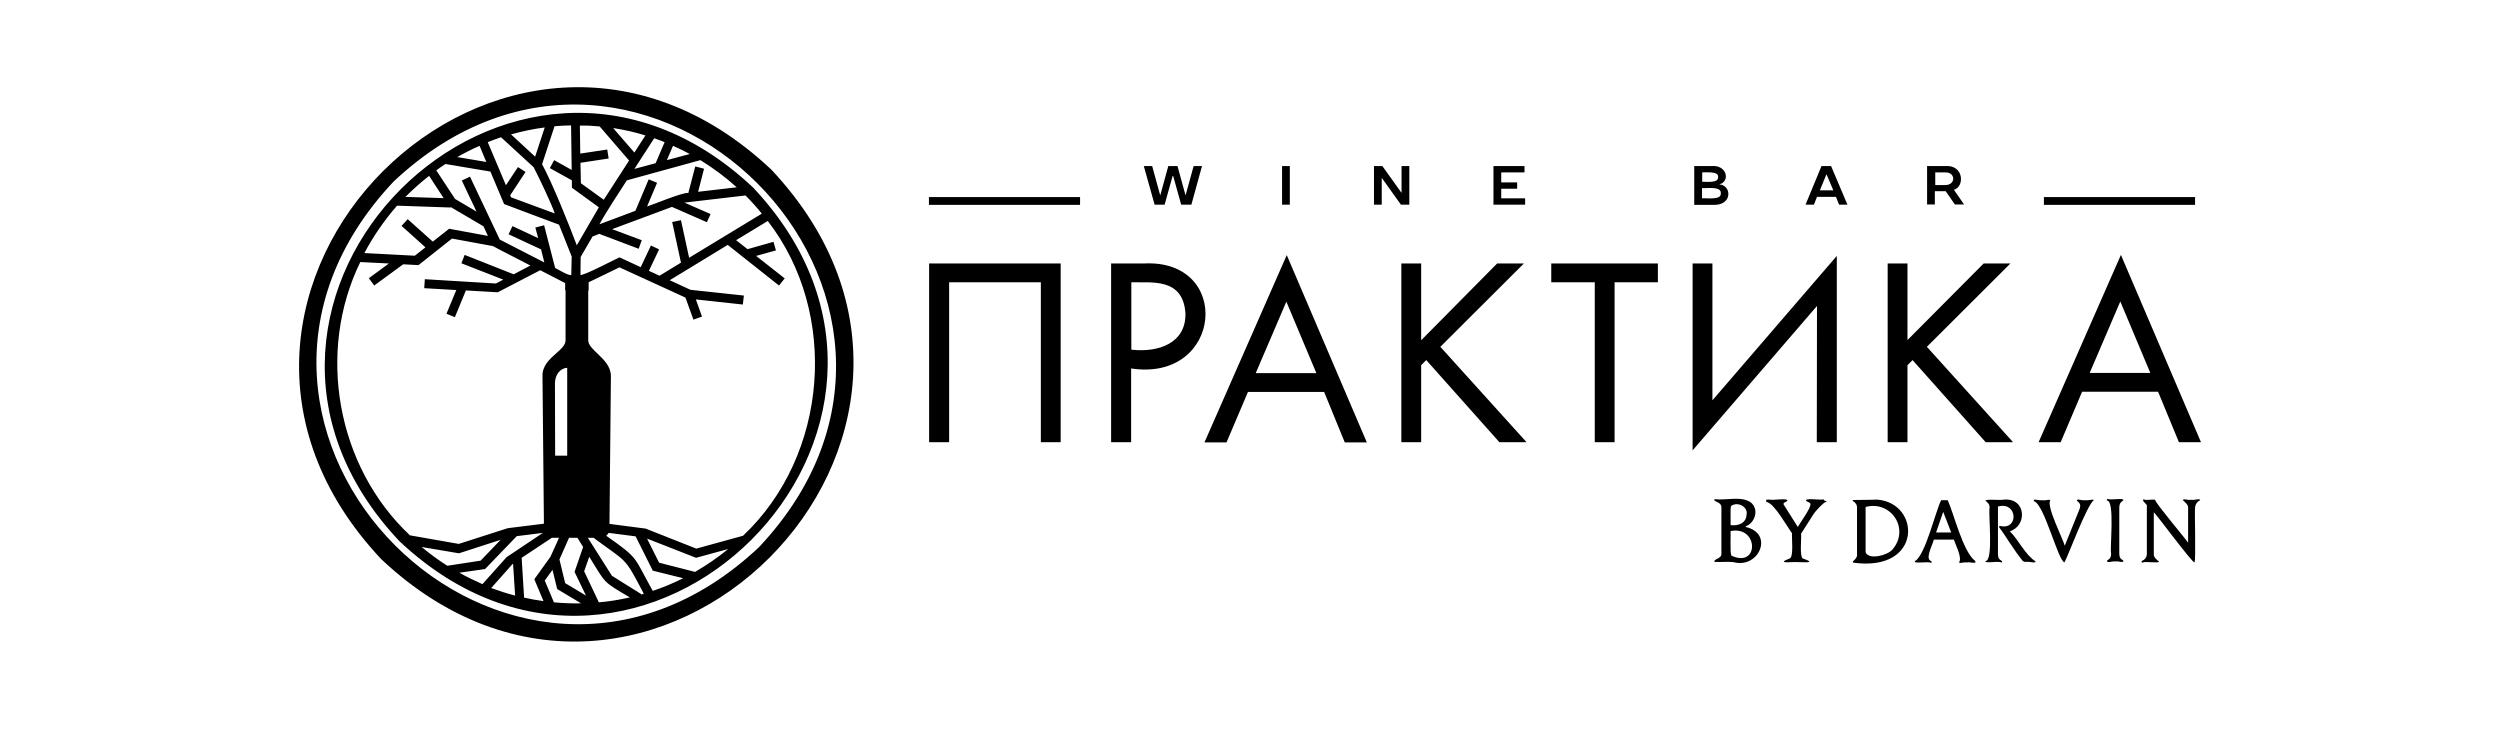 <?xml version="1.0" encoding="UTF-8"?> <!-- Generator: Adobe Illustrator 26.1.0, SVG Export Plug-In . SVG Version: 6.00 Build 0) --> <svg xmlns="http://www.w3.org/2000/svg" xmlns:xlink="http://www.w3.org/1999/xlink" id="Слой_1" x="0px" y="0px" viewBox="0 0 1224 356.8" style="enable-background:new 0 0 1224 356.8;" xml:space="preserve"> <g> <g id="svg_2"> <path id="svg_1" d="M-367.4-679.4v88.1h-9.8v-78.9h-45.2v78.9h-9.8v-88.1H-367.4z M-326.4-679.4c44-2.3,38.8,58.6-6.2,51.7v36.4 h-9.8v-88.1C-342.4-679.3-326.4-679.4-326.4-679.4z M-332.6-636.9c13.5,1.5,26.9-3.2,26.7-17.9c-1.2-17.7-16.8-14.9-26.7-15.3 V-636.9L-332.6-636.9z M-237.6-616.1h-37.5l-10.6,24.8h-10.8l40.6-92.3l39.5,92.3h-10.8L-237.6-616.1L-237.6-616.1z M-241.4-625.3 l-14.8-35.3l-15.1,35.3L-241.4-625.3z M-189.8-641.6l37.5-37.8h13.2l-41.2,41.1l42.5,47h-13.5l-36.1-40.4l-2.5,2.5v37.9h-9.8 v-88.1h9.8L-189.8-641.6L-189.8-641.6z M-94.4-670.1v78.9h-9.8v-78.9h-21.4v-9.2H-73v9.2H-94.4z M5.4-658.5l-61.3,71.2v-92.1h9.8 v67.5l61.3-71.2v91.8H5.4V-658.5L5.4-658.5z M50-641.6l37.5-37.8h13.2l-41.2,41.1l42.5,47H88.6l-36.1-40.4l-2.5,2.5v37.9h-9.8 v-88.1H50L50-641.6z M173.5-616.1H136l-10.6,24.8h-10.8l40.5-92.3l39.5,92.3h-10.8L173.5-616.1L173.5-616.1z M169.7-625.3 l-14.8-35.3l-15.1,35.3L169.7-625.3L169.7-625.3z M-55.1-727.3h8.4c7.9-0.7,9.3,7.7,4.1,8.9v0.1c6,0.5,6.4,10.4-3,10h-9.5 C-55.1-708.3-55.1-727.3-55.1-727.3z M-43.4-721.9c0.2-3.1-5.8-2.2-7.9-2.3v4.6C-49.2-719.7-43.2-718.8-43.4-721.9z M-51.3-716.4 v5c2.2-0.2,9.6,1,9.3-2.5C-41.7-717.5-49-716.2-51.3-716.4z M20.4-708.3h-4.1l-1.5-3.8H5.4l-1.5,3.8h-4.1l7.9-19.1h4.8L20.4-708.3 L20.4-708.3z M6.8-715.4h6.7l-3.3-7.9H10L6.8-715.4z M68.5-727.3c9.2-0.7,9.6,10,4.4,11.7v0.1l5,7.2h-4.5l-4.5-6.5h-5.3v6.5h-3.8 v-19.1L68.5-727.3L68.5-727.3z M68.5-724.2h-4.9v6.3h4.9C73.8-718,73.8-724.3,68.5-724.2L68.5-724.2z M-357.8-708.2h-74.5v-3.8 h74.5V-708.2z M191.6-708.2h-74.5v-3.8h74.5V-708.2z M-264.1-727.3h15.3v3.1h-11.4v4.9h7.9v3.1h-7.9v4.8h11.7v3.1h-15.5V-727.3z M-212.1-727.3h15.3v3.1h-11.4v4.9h7.9v3.1h-7.9v4.8h11.7v3.1h-15.5L-212.1-727.3L-212.1-727.3z M-146.7-727.3 c9.2-0.7,9.6,10,4.4,11.7v0.1l5,7.2h-4.5l-4.5-6.5h-5.3v6.5h-3.8v-19.1H-146.7L-146.7-727.3z M-146.7-724.2h-4.9v6.3h4.9 C-141.4-718-141.5-724.3-146.7-724.2L-146.7-724.2z M-320.6-727.3h8.4c7.9-0.7,9.3,7.7,4.1,8.9v0.1c6,0.5,6.4,10.4-3.1,10h-9.5 L-320.6-727.3L-320.6-727.3z M-308.9-721.9c0.2-3.1-5.9-2.2-7.9-2.3v4.6C-314.7-719.6-308.7-718.8-308.9-721.9 C-308.9-721.9-308.9-721.9-308.9-721.9z M-316.8-716.4v5c2.2-0.2,9.6,1,9.3-2.5C-307.2-717.5-314.5-716.2-316.8-716.4z"></path> <path id="Logo_Praktika_Beer_small" d="M-619.6-727.9L-619.6-727.9c-0.1-0.8-0.8-1.3-1.5-1.4h-0.3l-1.2,0.3 c-11.5,2.3-22.6,6.3-33,12c0.5-1.1,1-2.3,1.4-3.4c0.5-1.3,0.8-2.6,1.1-4c6.2-3,12.6-5.5,19.2-7.4c0.6-0.1,1.1-0.3,1.7-0.6l0.4-0.4 c0.2-0.4,0.3-0.8,0.1-1.2l-0.3-1.1v-0.1l0,0c-0.3-0.5-0.8-0.9-1.4-1h-0.4l-1.2,0.4c-12.8,3.8-32,11.1-50.6,30.2 c-7.4,7.5-13.5,16.1-18.3,25.4c-3.2,6.1-5.7,12.5-7.7,19.1c-0.9,2.7-0.6,5.8,0.9,8.2l4.8,8.1c-0.8,5-1.1,10.1-1.1,15.3 c0,13,2.5,25.8,7.3,37.8c0.3,0.8,1.1,1.2,1.9,0.9c0.1,0,0.1,0,0.2-0.1l1-0.4c0.8-0.3,1.2-1.3,0.8-2.1c-4.7-11.5-7-23.8-7-36.3 c0-4.7,0.3-9.5,1.1-14.2l0.6-0.3c0,0,6.5-4.3,7.6-4.8c2-1.3,3.4-3.2,4.1-5.4l0.5-1.7c1.4-4.5,3.1-8.9,5.2-13.2 c4.1-7.5,9.2-14.5,15.1-20.8c15.4-16.4,33.5-21.6,40.4-23.6l1.9-0.5c0.8-0.3,1.3-1.1,1.1-1.9l-0.3-1.1c-0.2-0.7-0.8-1.1-1.5-1.1 h-0.4l-1.8,0.6c-4.4,1.3-8.7,2.8-12.9,4.5l0,0c-2.7-0.3-5.4-0.5-8.1-0.6h-1.6c9.8-5.1,20.2-8.8,31.1-10.9c0.2-0.1,0.5-0.1,0.7-0.1 c0.3-0.1,0.6-0.3,0.8-0.6c0.3-0.3,0.4-0.8,0.3-1.2L-619.6-727.9L-619.6-727.9L-619.6-727.9z M-678.2-706.9v0.6 c-0.1,2.8-0.7,5.5-1.6,8.1c-2.7,3-5.3,6.1-7.7,9.3l-0.4-2.5c-0.3-1.2-0.7-2.5-1.1-3.8c2.1-2.6,4.3-4.9,6.5-7.3 C-681.2-704-679.8-705.5-678.2-706.9z M-695.9-675.7c-0.4,0.8-1,1.8-1.4,2.7c-0.3-0.8-0.7-1.6-1-2.3c-0.6-1.1-1.1-2.2-1.8-3.3 c2.3-4.3,4.8-8.5,7.7-12.5c0,0.1,0.1,0.4,0.1,0.6c0.5,2.4,0.7,4.8,0.7,7.3C-693.7-679.6-695.2-676.9-695.9-675.7z M-702.2-673.4 c1,2.1,1.7,4.4,2.1,6.7c-1.7,4.5-3.2,9.2-4.4,13.9c-0.2,0.5-0.3,1-0.3,1.5l-2.3-4c-0.9-1.4-1.1-3.1-0.5-4.7 c1.5-4.8,3.3-9.5,5.4-14C-702.4-673.6-702.2-673.5-702.2-673.4C-702.2-673.3-702.2-673.4-702.2-673.4z M-696.4-664l0.3-0.1 c2.2-1.3,4.5-2.5,6.9-3.4h0.1c-2.1,4.5-3.6,8.7-4.7,11.8c-0.4,1.3-1.2,2.3-2.3,3.1c-0.6,0.4-2.1,1.4-3.4,2.2 c-0.4,0.2-0.7,0.5-1.1,0.7C-699.6-654.6-698.2-659.4-696.4-664L-696.4-664L-696.4-664z M-690.8-671.6c-1,0.4-2,0.8-2.9,1.2 c0.6-1.1,1.1-2.3,1.7-3.3c0.6-1,1.5-2.9,3.2-5.5l0.3-0.1c2.3-1.5,4.8-2.6,7.4-3.3c0.4-0.2,0.8-0.2,1.2-0.3 c-2.3,3.3-4.5,6.7-6.5,10.2C-687.9-672.4-689.4-672-690.8-671.6C-690.8-671.5-690.8-671.6-690.8-671.6z M-676.5-687.8 c-2,0.2-4.1,0.5-6,1c-0.6,0.1-1.1,0.3-1.6,0.6c2.3-3.2,4.7-6,7.1-8.8c3.1-1.3,6.3-2.1,9.6-2.5c-1.6,1.5-3.2,3.1-4.7,4.5 C-673.5-691.3-675-689.5-676.5-687.8L-676.5-687.8z M-673.9-710.6c4.9-4.1,10.1-7.7,15.7-10.9c-1.3,3.7-3.4,7-6,9.9l-0.1,0.1 c-3.4,2.3-6.6,4.8-9.6,7.6c0.1-0.8,0.1-1.5,0.3-2.2C-673.8-707.5-673.9-709.1-673.9-710.6L-673.9-710.6L-673.9-710.6z M-662.1-701.9h-1.6c-1.4,0-2.7,0.1-4.1,0.3l-2.7,0.4c2.7-2.4,5.6-4.6,8.5-6.6c2.8-0.7,5.7-1.2,8.5-1.5c0.9-0.1,1.8-0.2,2.7-0.1 h0.3C-654.6-707.2-658.4-704.7-662.1-701.9L-662.1-701.9z M-500.5-661.1c-2-6.6-4.6-13-7.7-19.1c-4.9-9.3-11-17.9-18.3-25.4 c-18.6-19.1-37.8-26.4-50.6-30.2l-1.2-0.4h-0.4c-0.6,0-1.1,0.4-1.4,0.8l0,0l-0.4,1.4c-0.1,0.4,0,0.9,0.1,1.2l0.4,0.4 c0.1,0.1,0.1,0.1,1.6,0.6c6.6,2,13,4.5,19.2,7.4c0.3,1.3,0.6,2.7,1.1,4c0.4,1.2,0.9,2.3,1.4,3.4c-10.3-5.6-21.5-9.6-33-12 l-1.2-0.3h-0.3c-0.7,0-1.4,0.5-1.5,1.2l-0.3,1.4c-0.1,0.4,0,0.9,0.3,1.2c0.3,0.3,0.6,0.6,0.8,0.6c0.2,0,0.5,0.1,0.7,0.1 c10.8,2.2,21.3,5.8,31.1,10.9h-1.6c-2.7,0-5.4,0.2-8.1,0.5l0,0c-4.2-1.8-8.5-3.3-12.9-4.5l-1.8-0.6h-0.4c-0.7,0-1.3,0.4-1.5,1.1 l-0.3,1.1c-0.2,0.8,0.2,1.7,1,1.9c0,0,0.1,0,0.1,0l1.9,0.6c6.9,1.9,25,7.3,40.4,23.6c5.9,6.3,10.9,13.3,15.1,20.8 c2.1,4.3,3.8,8.7,5.2,13.2l0.5,1.7c0.7,2.2,2.2,4.1,4.1,5.4c1.1,0.7,7.6,4.8,7.6,4.9l0.4,0.3c0.7,4.7,1.1,9.5,1.1,14.3 c0,12.4-2.3,24.8-7,36.3c-0.3,0.8,0,1.7,0.8,2.1l1,0.4c0.8,0.3,1.7,0,2.1-0.8c4.8-12,7.3-24.9,7.3-37.8c0-5.1-0.4-10.1-1.1-15.1 l4.9-8.2C-499.8-655.4-499.6-658.4-500.5-661.1L-500.5-661.1L-500.5-661.1z M-516.3-675.6c-0.4-0.8-1.1-2.1-2.1-3.7 c-0.7-1.2-1.5-2.5-2.3-3.8c-0.1-2.4,0.2-4.9,0.7-7.3c0-0.1,0.1-0.4,0.1-0.6c2.9,4,5.4,8.2,7.7,12.5c-0.7,1-1.3,2.1-1.8,3.3 c-0.4,0.8-0.7,1.5-1,2.3C-515.4-673.8-515.8-674.8-516.3-675.6C-516.3-675.6-516.3-675.6-516.3-675.6z M-524.2-691.3 c-0.1,0.8-0.3,1.5-0.4,2.3c-2.2-2.9-4.7-6-7.7-9.3c-0.9-2.6-1.5-5.2-1.6-8v-0.6c1.6,1.5,3,2.9,4.5,4.4c2.2,2.3,4.4,4.7,6.5,7.3 C-523.5-693.9-523.9-692.6-524.2-691.3L-524.2-691.3z M-538.2-706.1c0,0.7,0.1,1.5,0.3,2.2c-3-2.7-6.2-5.3-9.6-7.6l-0.1-0.1 c-2.7-2.8-4.7-6.2-6-9.9c5.5,3.2,10.8,6.8,15.7,10.9C-538.4-709.2-538.4-707.7-538.2-706.1L-538.2-706.1z M-541.7-701.3l-2.7-0.4 c-1.4-0.1-2.7-0.3-4.1-0.3h-1.7c-3.7-2.9-7.6-5.4-11.7-7.6h0.3c0.9,0,1.8,0,2.7,0.1c2.9,0.2,5.7,0.7,8.5,1.5 C-547.3-705.9-544.5-703.7-541.7-701.3L-541.7-701.3L-541.7-701.3z M-535.1-695c2.5,2.7,4.8,5.6,7.2,8.8c-0.6-0.1-1.1-0.4-1.7-0.6 c-2-0.5-4-0.9-6-1c-1.5-1.8-3.1-3.6-4.5-5.1c-1.5-1.5-3.1-3.1-4.7-4.5C-541.5-697-538.2-696.3-535.1-695 C-535.1-695-535.1-695-535.1-695z M-530.8-682.6c2.6,0.7,5.1,1.8,7.4,3.3l0.3,0.1c1.6,2.6,2.6,4.5,3.2,5.5 c0.5,1.1,1.1,2.2,1.6,3.3l-2.9-1.2c-1.2-0.4-2.6-0.8-4.3-1.2c-2-3.5-4.1-6.9-6.5-10.2C-531.6-682.8-531.2-682.6-530.8-682.6 L-530.8-682.6z M-522.9-667.4c2.4,0.9,4.7,2,6.9,3.4l0.3,0.1c1.8,4.7,3.2,9.4,4.3,14.3c-0.4-0.3-0.7-0.4-1.1-0.7 c-1.4-0.8-2.9-1.8-3.4-2.2c-1.1-0.7-1.9-1.8-2.3-3C-519.6-659.5-521.1-663.5-522.9-667.4L-522.9-667.4z M-512.1-666.5 c0.4-2.4,1.1-4.7,2.1-6.9c0-0.1,0.1-0.3,0.3-0.4c2.3,4.9,3.8,9.9,5.4,14c0.5,1.6,0.3,3.3-0.6,4.7l-2.3,4 C-508.6-656.3-510.2-661.4-512.1-666.5L-512.1-666.5z M-606.1-766.2c-75.5,0-136.6,61.2-136.6,136.6 c0,75.5,61.2,136.6,136.6,136.6s136.6-61.2,136.6-136.6c0,0,0,0,0,0C-469.5-705.1-530.7-766.2-606.1-766.2 C-606.1-766.2-606.1-766.2-606.1-766.2z M-606.1-499.7c-71.6,0-129.7-58.3-129.7-129.8c0-71.6,58.3-129.7,129.8-129.7 s129.7,58.3,129.7,129.7S-534.5-499.7-606.1-499.7L-606.1-499.7z M-606.1-754c-68.6,0-124.4,55.8-124.4,124.4 s55.8,124.4,124.4,124.4s124.4-55.8,124.4-124.4S-537.5-754-606.1-754L-606.1-754z M-624-620.7c0-2.1-0.3-10.2,1.7-14.8 c1-2.5,3.3-5.1,5.1-7.3c1.6-2.1,2.9-3.4,3.2-4.4c0.4-1.1,0.3-3.4,0-7.3c-0.1-1-0.1-2.1-0.3-3c-0.4-2.2-0.5-4.5-0.3-6.7 c0.3-3.8,1.1-4.3,1.5-4.3c0.3,2.5,1.1,8.2,1.5,10c0.2,1.1,0.3,2.2,0.4,3.3c0.5,5.1,0.8,7.1,0.3,9.1c-0.5,1.6-1.6,3.3-3.7,5.9 c-1.6,2.2-3.4,4.7-4.1,6.5c-1.2,3.4-1.1,10.6-1.1,12.6v51.4c0,0.4-3.2,4.5-3.2,4.5c-0.2,0-0.4-0.1-0.6-0.3 c-0.1-0.1-0.1-0.3-0.1-0.6C-624-566.1-623.8-607.1-624-620.7L-624-620.7L-624-620.7z M-567.7-526.1l15.7,4 c-5.1,2.6-10.4,4.8-15.8,6.6l-9.8-17.7l-16.2-12.1c-0.2-0.2-0.3-0.3-0.4-0.6l17.7,2.2L-567.7-526.1L-567.7-526.1z M-571-542.5 l25.1,9.9l16.6-4.5c-5.3,4.4-11,8.4-17,11.8l-18.4-4.7L-571-542.5L-571-542.5L-571-542.5z M-573.2-513.9l-15.4-9.5l-14.3-22.5 c0-0.3-0.1-0.6-0.3-0.8l0.6,0.3l21.6,16.1l8.9,16.1C-572.4-514-572.8-513.9-573.2-513.9L-573.2-513.9z M-633.3-512.2l-1.1-20.2 l19.2-12.8l1.4-0.7l-5.7,13.1l-8.1,11.4l4.4,11.1C-626.6-511-629.9-511.5-633.3-512.2L-633.3-512.2L-633.3-512.2z M-609.9-543.8 c0.3-0.3,1-1.2,1.5-1.8c0.5,0.5,1.1,1,1.5,1.5l4,6.2c-0.4,1.1-1.2,3.3-1.9,5.5c-1,2.6-1.8,5.1-2.2,6.2l-0.3,0.8l5.9,12.4 l-10.9-6.5l-2.9-12.1L-609.9-543.8L-609.9-543.8L-609.9-543.8z M-602.7-525.6c0.6-1.6,1.9-5.5,2.7-7.6l8.2,13.1l12.8,7.7 c-5.3,1.2-10.8,2.1-16.2,2.6L-602.7-525.6L-602.7-525.6z M-610.4-687.6c3.7-0.3,7.3-0.4,11-0.3 C-602.9-686.4-606.8-686.3-610.4-687.6L-610.4-687.6L-610.4-687.6z M-623.1-545.2l-18.8,12.5l-12.1,13.5c-4-1.8-7.8-3.7-11.5-5.8 l12.5-1.8l16.2-16.8L-623.1-545.2L-623.1-545.2z M-637.6-513.5c-4.1-1.1-8.1-2.4-12.1-4l10.7-12l0.6-0.4L-637.6-513.5 L-637.6-513.5z M-655.2-530.9l-16.1,2.3h-0.1c-4.4-2.9-8.6-6-12.6-9.4l17.9,3.2l21.6-7L-655.2-530.9L-655.2-530.9L-655.2-530.9z M-618.2-509.9l-4.4-11.1l4.1-5.6l2.5,10l12.4,7.4h-2.3C-610.1-509.2-614.2-509.5-618.2-509.9L-618.2-509.9L-618.2-509.9z M-522-543.6l-23.5,6.5l-25.7-10l-14.4-1.8c1.2-1.3,1.9-3,1.9-4.8v-67.9c0-0.4,0.6-9.9-1.6-15.3c-1.1-2.6-3.3-5.4-5.4-7.7 c-1.2-1.5-2.6-3.2-2.9-4c-0.3-1-0.1-4,0.1-6.9c0.3-3.3,0.8-6.9,0.7-10c-0.7-8.4-4.1-18.1-4.5-19.5v-0.6l0,0v-0.4l0.1-0.1 c1.1-0.8,2.2-2.3,1.5-4.9c-0.1-0.7-0.3-1.3-0.6-1.9c-0.1-0.3-0.1-0.7-0.3-1h-18.7c-0.1,0.4-0.3,1.1-0.3,1.1 c-0.2,0.6-0.4,1.3-0.6,1.9c-0.7,2.7,0.4,4.1,1.4,4.9c0.3,0.3,0.3,0.4,0.3,1c-0.4,1.4-4,11.1-4.5,19.5c-0.3,3.2,0.4,6.7,0.5,10 c0.3,2.9,0.4,5.9,0.1,6.9c-0.3,0.8-1.6,2.5-2.9,4c-1.9,2.5-4.3,5.1-5.4,7.7c-2.2,5.4-1.8,14.8-1.8,15.3v67.9 c0,1.7,0.7,3.4,1.8,4.7l-15.1,1.9l-24.7,8l-23.6-4.3c-23.3-22.6-36.4-53.6-36.4-86c0-66.4,54-120.2,120.2-120.2 s120.2,54,120.2,120.2C-486-597.1-499-566.2-522-543.6L-522-543.6L-522-543.6z M-596-697.8c0.1,0.4,0,0.9-0.3,1.2 c-0.1,0.3-0.4,0.4-0.7,0.4h-0.6c-0.2-0.9-1-1.5-1.9-1.5c-0.9,0-1.7,0.7-1.9,1.5h-0.7c-0.2-0.9-1-1.5-1.9-1.5 c-0.9,0-1.7,0.7-1.9,1.5h-0.7c-0.2-0.9-1-1.5-1.9-1.5c-0.9,0-1.7,0.7-1.9,1.5h-0.7c-0.2-0.9-1-1.5-1.9-1.5c-0.9,0-1.7,0.7-1.9,1.5 h-0.6c-0.2-0.1-0.5-0.2-0.7-0.4c-0.3-0.3-0.4-0.8-0.3-1.2l1.2-2.5c0.6-1.2,1.2-2.2,2.5-2.3c2.1-0.2,4.3-0.3,6.5-0.3 c2.5,0,5.1,0.1,6.7,0.3c1.2,0.1,1.8,1.1,2.5,2.2L-596-697.8L-596-697.8z"></path> </g> </g> <g> <path id="svg_1_00000126296312501396882100000013597783386162412470_" d="M368.7,91.8c-117.9-111-284.1,55.3-173.2,173.1 C313.4,376,479.7,209.7,368.7,91.8z M210.1,86.1l7.1,10.9l-18.7-0.6C202.2,92.7,206,89.3,210.1,86.1z M223.9,76.9 c3.5-2,7.2-3.9,10.9-5.5l3.3,7.9L223.9,76.9z M326.5,78.4l3-7c2.8,1.2,5.6,2.6,8.2,4L326.5,78.4z M299.6,281.9l-11.8-18.6h2.8 c16.6,12.4,14.8,8.6,24.6,27.4l-1.3,0.4l0.1-0.2L299.6,281.9L299.6,281.9z M288.5,272.6c8.3,13.3,6.3,11.9,19.9,19.9 c-5,1.1-10.1,2-15.2,2.4l-7.2-15.2L288.5,272.6z M224.7,270.9l20.4-6.6l-9.8,10.2l-16.3,2.5c-4.4-2.8-8.6-5.9-12.6-9.2L224.7,270.9 L224.7,270.9z M237.5,278.6l15.5-16.1l12.8-1.6L248,272.8l-11.8,13.2c-3.8-1.7-7.6-3.5-11.3-5.6L237.5,278.6z M250.2,65.8 c5.4-1.5,11-2.7,16.5-3.4l-4.7,14.3L250.2,65.8L250.2,65.8z M341.8,93.9l2.9-11.3l-4.3-1.1l-3.4,13c-2.3-0.6-17.8,5.9-20.2,6.6 l4.9-11.6l-4.1-1.7l-6.5,15.4l-17.6,6.6c2.6-4.9,10.3-16.8,13.4-21.5l36-9.9c6.3,3.9,12.3,8.3,17.8,13.3L341.8,93.9L341.8,93.9z M277.7,223.1h-5.9l-0.1-35.4c0-4.2,2.6-7.5,6-7.6C277.7,180.1,277.7,223.1,277.7,223.1z M271.6,104.5l-21.4-7.9l-0.4-1l7.5-11.4 l-3.7-2.4l-5.9,8.9l-8.9-21.1c2.1-0.9,4.3-1.6,6.5-2.4l16,14.7C263.7,86.6,270,99.6,271.6,104.5L271.6,104.5L271.6,104.5z M273.7,110l6.2,15.6l-0.2,9c-1,0.7-7-3-7.9-3.4l-5.4-20.9l-4.3,1.1l1.4,5.2l-12.6-5.9l-1.9,4l15.9,7.4l1.6,6.4l-21.8-11.2 l-14.6-30.8l-4,1.9l7.2,15.2l-10.5-6.2l-9.2-14c1.4-1.1,3-2.1,4.5-3.1l22,3.7l6.7,15.9C246.9,100,273.7,110,273.7,110z M270.2,263.3L270.2,263.3h3.5l-4.2,9.3l-7.9,11l4.5,10.7c-3.2-0.4-6.3-1-9.5-1.7l-1.2-19.5L270.2,263.3L270.2,263.3z M278.6,263.3 h4.1l2.8,4.5l-4.2,12.2l5.6,11.6l-10.2-6.1l-2.8-11.6L278.6,263.3L278.6,263.3z M298,260.9l13.2,1.7l8.4,16.8l14.9,3.7 c-4.8,2.4-9.8,4.5-14.9,6.2c-9.6-17-6.3-15.4-22.8-27C297.3,261.9,297.7,261.4,298,260.9C297.9,260.9,298,260.9,298,260.9z M356.5,268.8c-5.1,4.2-10.5,7.9-16.2,11.2l-17.6-4.5l-5.9-11.8l24,9.4L356.5,268.8L356.5,268.8z M337.4,126.2l-4-18.4l-4.3,0.9 l4.3,19.9l-10.5,6.4l-5.2-2.4l5-10.5l-4-1.9l-5,10.6l-10.4-4.8c-0.5,0.1-18.9,9.8-19.1,8.5l0.1-8.7l5.8-10l3.3-1.3l19.3,7.3 l1.5-4.2l-14.5-5.4l29.3-10.9l17.1,7.5l1.8-4l-12.8-5.6l29.9-3.5c2.8,2.8,5.5,5.8,8,8.9C373,104.6,337.4,126.2,337.4,126.2z M310.6,82.7l9.7-15c1.7,0.6,3.4,1.2,5.1,1.9L321,79.9C321,79.9,310.6,82.7,310.6,82.7z M300.2,62.7c5.3,0.8,10.6,2,15.8,3.6 l-5.4,8.4L300.2,62.7z M293.6,61.9L308,78.6l-12.4,19.2l-11.2-8.1l-0.2-10l13.8-2.1l-0.7-4.4l-13.2,2l-0.2-13.7 C287.3,61.4,290.5,61.6,293.6,61.9z M282.4,120.1c-3.6-9.6-12.1-30.8-17-39.7l6.1-18.6c2.7-0.2,5.4-0.4,8.1-0.4l0.3,21.8l-8.6-4.8 l-2.1,3.9l10.8,6v3.6l13.2,9.6L282.4,120.1z M220.7,101.6v-0.2l16,9.4l2.2,4.7l-19-3.5l-8,6.3l-12.3-11l-3,3.3l11.7,10.5l-5.2,4.1 l-24.7-1.3c4.4-8.3,9.8-16.1,16-23.2L220.7,101.6L220.7,101.6z M176.4,128.3l14,0.7l-9.8,7.2l2.6,3.6l14.2-10.4l7.5,0.4l16.4-13 l20.1,3.7c0,0.2,18.3,9.4,18.3,9.5l-8.2,4.3l-24-9.5l-1.6,4.1l20.5,8l-3.6,1.9l-34.8-2.1l-0.3,4.4l15.7,0.9l-4.8,11.6l4.1,1.7 l5.4-13.1l15.6,0.9l20.8-10.8l12.2,6.3v3.5h0.2v24.5c0,2.3-2.1,4.2-4.6,6.4c-3.2,2.8-6.8,6.1-6.7,11l0.7,72.4l-17.7,2.2l-24,7.7 l-23.9-4.2C164.8,228.4,154.9,172.3,176.4,128.3L176.4,128.3L176.4,128.3z M252.2,291.6c-4-1-7.8-2.3-11.7-3.7l10.3-11.6l0.4-0.3 L252.2,291.6L252.2,291.6z M270.5,279l2.3,9.4l11.7,7c-4.4,0.1-8.9-0.1-13.3-0.5l-4.5-10.7C266.7,284.3,270.5,279,270.5,279z M363.8,262.3l-22.9,6.3l-24.8-9.8l-17.7-2.3l0.7-72.5c-0.1-4.8-3.6-8-6.6-10.9c-2.4-2.3-4.5-4.3-4.5-6.5v-24.4h0.2 c0-0.2,0-3.8,0-4l15.1-7.3l32.3,14.8l3.9,10.8l4.2-1.5l-3-8.4l23,2.5l0.5-4.4l-26.1-2.8l-10.2-4.7l28.4-17.3l25.1,19.9l2.8-3.5 l-14-11l9.7-2.7l-1.2-4.2l-12.7,3.6l-5.6-4.4l15.5-9.4C410.9,153.4,405.6,222.9,363.8,262.3L363.8,262.3L363.8,262.3z M377.6,83 c-130-122.4-313.2,60.9-190.9,190.8C316.7,396.2,499.9,212.9,377.6,83L377.6,83z M371.6,267.9C249.8,382.5,78,210.7,192.7,88.9 C314.5-25.7,486.2,146.1,371.6,267.9L371.6,267.9z M519.3,129v87.5h-9.7v-78.3h-44.9v78.3h-9.8V129L519.3,129L519.3,129z M560,129 c43.7-2.3,38.6,58.2-6.2,51.4v36.1h-9.8V129L560,129L560,129z M553.9,171.2c13.4,1.5,26.8-3.2,26.5-17.8 c-1.2-17.6-16.7-14.9-26.5-15.2V171.2z M648.3,191.9H611l-10.5,24.7h-10.8l40.3-91.7l39.2,91.7h-10.8L648.3,191.9z M644.5,182.7 l-14.7-35l-15,35L644.5,182.7z M695.8,166.6L733,129h13.1l-40.9,40.8l42.2,46.7h-13.3l-35.8-40.2l-2.5,2.5v37.7h-9.7V129h9.7 L695.8,166.6L695.8,166.6z M790.5,138.2v78.3h-9.7v-78.3h-21.3V129h52.2v9.2L790.5,138.2L790.5,138.2z M889.6,149.8l-60.9,70.7V129 h9.7v67l60.9-70.7v91.2h-9.8L889.6,149.8L889.6,149.8z M933.9,166.5l37.3-37.5h13.1l-40.9,40.8l42.2,46.7h-13.4l-35.8-40.2 l-2.5,2.5v37.7h-9.7V129h9.7L933.9,166.5L933.9,166.5z M1056.6,191.8h-37.2l-10.5,24.7h-10.8l40.3-91.7l39.2,91.7h-10.8 L1056.6,191.8L1056.6,191.8z M1052.8,182.6l-14.7-35l-15,35H1052.8z M919,244.6c-4.3,0.2-8,0.1-11.8,0.2c-0.1,0.2-0.2,0.5,0.1,0.6 c1.2,0.6,2,1.9,1.9,3.3v22.6c0.4,2.6-3.2,3.6-1.7,4.2C941.4,280.1,940.5,246.2,919,244.6L919,244.6L919,244.6z M926.5,269.1 c-2.4,2.8-11.5,5.2-13.1,1.3v-22.2C926,244.9,935.2,259.1,926.5,269.1z M967.1,274.7c-6.1-4.6-10.5-23.3-13.5-29.8h-3.2 c-2.6,4.8-7.7,26.9-12.8,29.8c-1.4,1.5,7.2,0,7.8,0.9c1.2-0.6-0.5-0.9-0.8-1.6c-1.4-1.9,1.8-7.8,2.2-9.8h9.8 c0.8,2.5,4.3,9.1,2.5,11.2c0.9,0.6,1.9-0.3,3.8,0C964.4,274.9,967.8,276.4,967.1,274.7L967.1,274.7z M955.3,260.7h-7.4l3.5-10.1 L955.3,260.7z M953.6,245.1c0,0,0,0.1,0,0.1S953.6,245.2,953.6,245.1z M959.9,275.1l-0.5,0.1l0,0L959.9,275.1z M960.4,275h0.4 H960.4z M996.7,274.9c-0.7,1.1-2.3-0.1-5.3,0.2c0,0.1-0.9-0.4-1-0.4c-4.6-5.6-8.5-12.5-11.6-16.5c0-0.3,0-0.9,0.4-0.7 c9.3,2.3,8.7-12.2-1-9.5v23.2c0,2.8,1.4,3,2,3.5c0.1,0.5-0.2,0.8-0.7,0.6c-1.1-0.7-8.1,0.7-7.4-0.6c4-0.1,1.3-23.6,2-26 c0.1-2.3-1.4-2.8-2.1-3.7c1.9-0.8,6.6,0.1,9.2-0.4c11-0.8,11.3,13,2.8,15.5C988.3,264.3,991.6,271.8,996.7,274.9L996.7,274.9 L996.7,274.9z M1025.2,244.8c-0.7-0.5-2.3,0.3-4.2,0.1c-2.2,0.3-3.8-1-4.2,0.2c1.1,1,2.2,1.6,1.4,4l-7.3,18.1 c-0.6-2.8-9.4-20-7-22.3c-1-0.6-1.9,0.3-3.9,0c-2.4,0.3-4.7-1.1-4.2,0.5c5,1.1,12,29.8,15,29.9 C1013.1,270.8,1021.7,247.4,1025.2,244.8L1025.2,244.8z M1024.8,244.9L1024.8,244.9z M1024.7,244.9L1024.7,244.9z M1024.6,244.9 L1024.6,244.9z M1024.4,244.9L1024.4,244.9z M1024.3,244.9L1024.3,244.9z M1024.1,244.9L1024.1,244.9z M1023.8,244.9L1023.8,244.9z M1023.7,244.9L1023.7,244.9z M1023.4,244.9L1023.4,244.9z M1023.2,244.9L1023.2,244.9z M1022.8,244.9L1022.8,244.9z M1022.6,244.9 L1022.6,244.9z M1022.1,244.9L1022.1,244.9z M1021.8,244.9L1021.8,244.9z M1021.1,244.9L1021.1,244.9z M1037.6,248.4V271 c0,3.1,1.7,2.8,2.1,3.7c-0.7,1-2.2-0.1-3.9,0.2c-1.8-0.3-3.6,0.9-4.3-0.2c0.4-0.9,2.1-0.6,2.1-3.7c-0.7-2.3,1.9-25.7-1.9-25.9 c-0.5-0.2,0-1,0.4-0.8c1,0.7,7.9-0.7,7.5,0.6c-0.7,0.8-2,0.9-2,3.8L1037.6,248.4L1037.6,248.4z M1077.3,244.9 c-1.6,0.6-2.6,2.2-2.6,3.9c-0.3,0.3,0.5,26.5-0.3,26.5c-0.9,0.6-19.3-24.4-19.9-24.5v20.4c-0.2,1.6,1.5,2.9,2.6,3.8 c-0.5,0.9-7-0.3-7.9,0.4c-0.5,0.3-1-0.5-0.5-0.8c1.4-0.5,2.4-1.9,2.4-3.4v-23.9c-0.1-0.4-3-2.6-1.4-2.8c0.8,0.7,4.9-0.3,5.5,0.3 c-0.5,0.8,15.7,20,16.1,20.9v-16.9c0.2-1.7-1.5-2.9-2.6-3.9c0.6-1,1.8,0.1,4.2-0.2c2.1,0.3,4.3-1,4.3,0.4L1077.3,244.9 L1077.3,244.9z M854.7,257.7c4.7-1.8,6.6-8.4,2.5-11.7c-4.6-3.3-12.2-0.9-17.8-1.6c-0.8,1.4,3.6,1.1,3.4,4.2v22.3 c0.3,2.8-3.9,2.6-3.4,4.2c3,0.2,6.3-0.2,9.2,0.1c12.6,3.5,20.2-14.1,6-17.2L854.7,257.7L854.7,257.7z M847.6,271.7 c-0.6-0.9-0.2-10.5-0.3-11.7c13.9-2.7,14,18.5,0.3,12L847.6,271.7z M855.1,251.7c0,4.4-3.9,5.9-7.8,5.4c0.1-1.2-0.2-8.4,0.2-9.3 c2.7-2.3,8.2-0.2,7.7,4.1L855.1,251.7z M839.8,244.7L839.8,244.7z M893,244.5c-1.6,0.5-8.7-0.8-8.8,0.5c0.3,0.8,2.2,0.8,2.2,1.9 c0.1,2.1-5.2,9.2-6.2,11.1l-6.5-10.3c-1.5-1.8,0.8-1.6,1.4-2.6c0.1-1.4-7.4,0-8.7-0.5h-1.3c-0.5-0.1-0.6,1.3,0,1.2 c3.7,0.8,10,12.3,12.3,15.3c-0.3,1.8,0.9,11.3-1.1,12.3c-7.3,2.8,1,1.6,3.3,1.8c2.6-0.1,10.7,0.9,3-1.8c-1.6-1.1-0.5-10.4-0.8-12.1 l6-9.4c1.1-1.8,5.2-6.1,6.1-6.1c0.9,0-0.1-0.9-0.9-0.7L893,244.5L893,244.5z M893.9,244.9L893.9,244.9L893.9,244.9z M893.8,244.9 L893.8,244.9z M893.8,244.9h-0.1H893.8z M893.6,244.9h-0.2H893.6z M893.3,244.9L893.3,244.9z M893.2,244.9L893.2,244.9z M893,244.9 L893,244.9z M873.6,274.9L873.6,274.9z M885.3,274.9L885.3,274.9z M885.3,274.9L885.3,274.9z M574.1,86.2l-3.9,14h-4.9l-5.3-18.9 h4.1l3.9,14.2h0.1l3.9-14.2h4.5l3.9,14.2h0.1l3.9-14.2h4.1l-5.2,18.9h-5l-3.9-14H574.1L574.1,86.2z M631.5,100.2h-3.8V81.3h3.8 V100.2z M686.2,94.3v-13h3.8v18.9h-4.1l-9.3-13h-0.1v13h-3.8V81.3h4.1l9.3,13L686.2,94.3L686.2,94.3z M731.2,81.3h15.2v3.1H735v4.9 h7.8v3.1H735v4.7h11.7v3.1h-15.5L731.2,81.3L731.2,81.3z M829.5,81.3h8.4c7.8-0.7,9.2,7.6,4,8.9v0.1c6,0.5,6.4,10.3-3,10h-9.4 C829.5,100.2,829.5,81.3,829.5,81.3z M841.2,86.7c0.3-3-5.8-2.2-7.8-2.3V89C835.4,88.9,841.4,89.8,841.2,86.7 C841.2,86.7,841.2,86.7,841.2,86.7z M833.3,92.1v5c2.2-0.2,9.5,1,9.2-2.4C842.9,91,835.6,92.3,833.3,92.1L833.3,92.1L833.3,92.1z M904.5,100.2h-4.1l-1.5-3.8h-9.3l-1.5,3.8h-4.1l7.8-18.9h4.7L904.5,100.2L904.5,100.2z M891,93.2h6.6l-3.3-7.8h-0.1L891,93.2z M952.4,81.3c9.1-0.7,9.6,10,4.3,11.6v0.1l4.9,7.1h-4.5l-4.5-6.5h-5.3v6.5h-3.8V81.3L952.4,81.3L952.4,81.3z M952.4,84.4h-4.9v6.2 h4.9C957.6,90.6,957.6,84.3,952.4,84.4L952.4,84.4z M528.8,100.3h-74v-3.8h74V100.3z M1074.7,100.3h-74v-3.8h74V100.3z"></path> </g> </svg> 